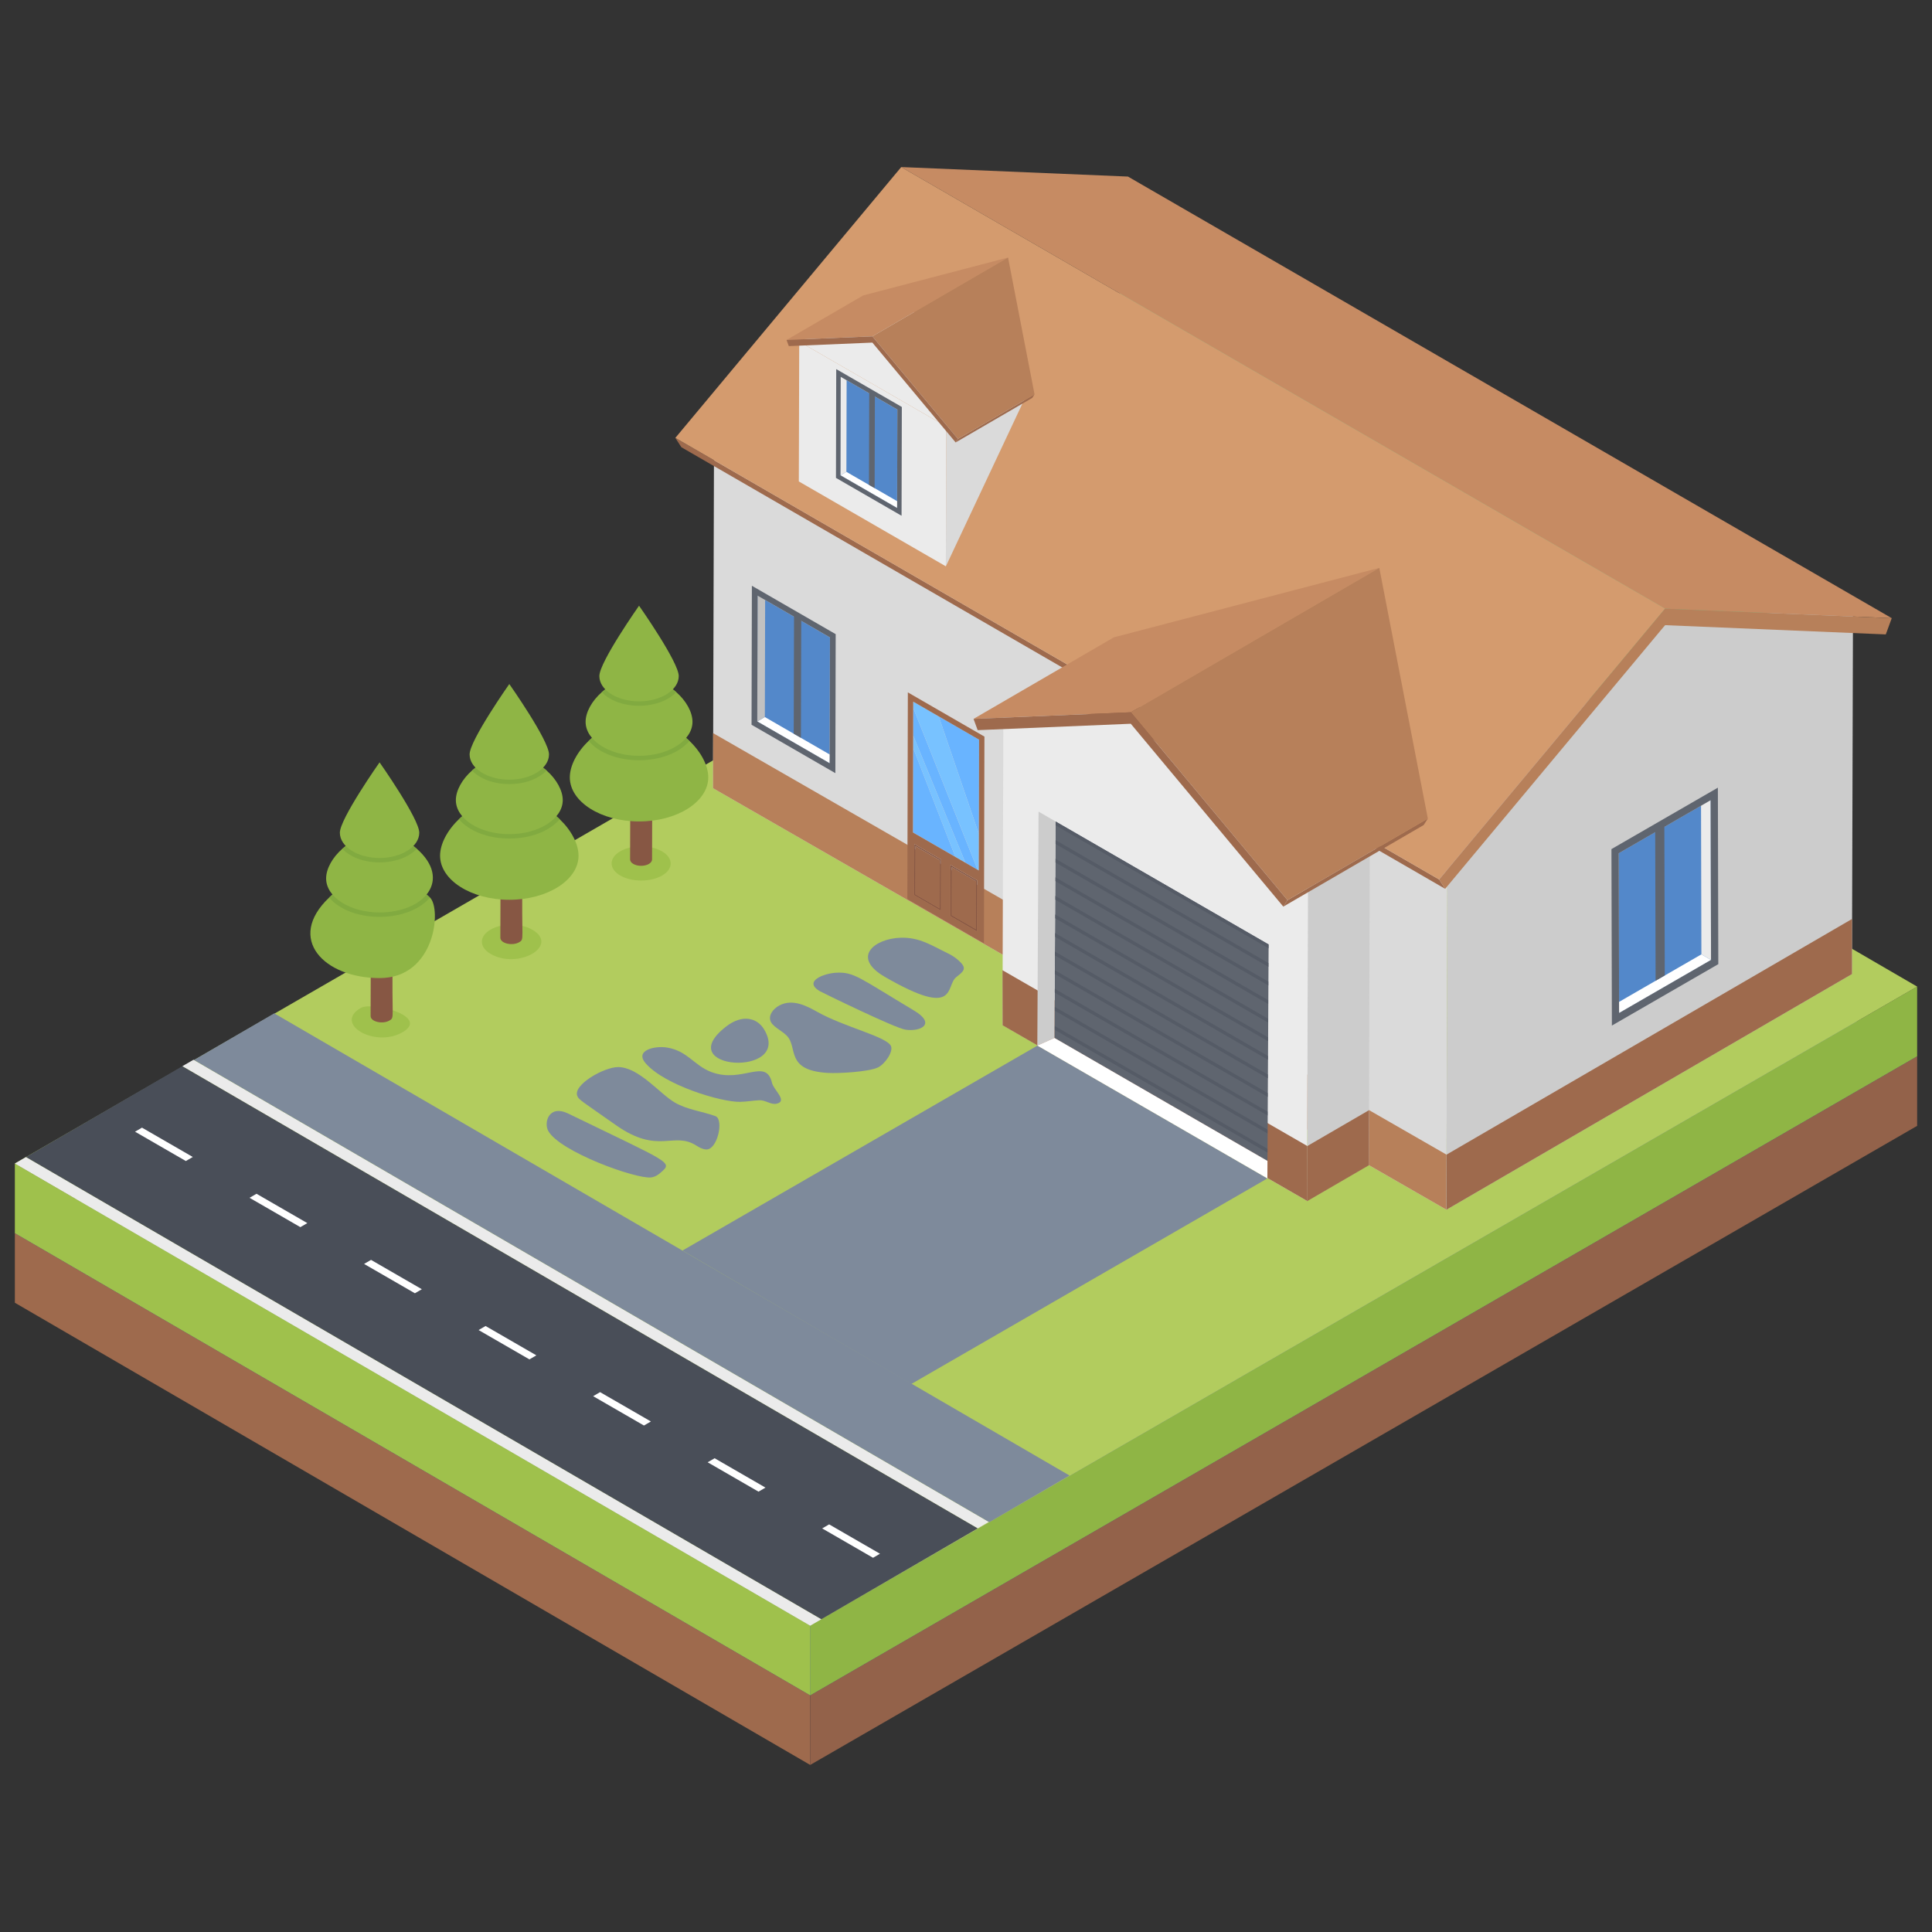 <svg id="Layer_1" enable-background="new 0 0 130 130" height="512" viewBox="0 0 130 130" width="512" xmlns="http://www.w3.org/2000/svg"><rect x="0" y="0" width="130" height="130" fill="#333333" stroke="none"/><g><g><g><g><g><g><g><g enable-background="new"><g><path d="m1 82.972v4.687l53.517 31.1v-4.686z" fill="#9e6a4d"/></g><g><path d="m54.517 114.073v4.686l74.483-43.003v-4.687z" fill="#93624a"/></g><g><path d="m1 82.972 53.517 31.101 74.483-43.004-53.52-31.103z" fill="#637b8d"/></g></g></g><g><g enable-background="new"><g><path d="m1 78.289v4.684l53.517 31.101v-4.684z" fill="#9fc14c"/></g><g><path d="m54.517 109.389v4.684l74.483-43.004v-4.684z" fill="#8fb545"/></g><g><path d="m1 78.289 53.517 31.1 74.483-43.003-53.52-31.1z" fill="#b2cc5e"/></g><g><path d="m45.92 84.148 15.399 8.979 23.961-13.834-15.47-8.938z" fill="#7e8a9b"/></g></g></g></g></g><g><g enable-background="new"><g><path d="m97.397 56.468-.071 24.931-49.348-28.364.071-24.931z" fill="#dadada"/></g><g><path d="m97.332 77.693-.004 3.705-49.35-28.363.004-3.705z" fill="#b7805a"/></g><g><g><g><path d="m63.164 48.202 2.716 1.568-.012 6.351z" fill="#69b4ff"/></g><g><path d="m61.442 49.478.005-1.847 4.334 10.895-.82-.473z" fill="#69b4ff"/></g><g><path d="m63.164 48.202 2.704 7.919-.007 2.451-.079-.045-4.334-10.895.001-.419z" fill="#78c2ff"/></g><g><path d="m65.677 59.294-.009 3.241-1.636-.945.009-3.241z" fill="#9e6a4d"/></g><g enable-background="new"><g><path d="m61.43 56.013.01-5.696 2.845 7.345z" fill="#69b4ff"/></g><g><path d="m61.442 49.478 3.52 8.575-.678-.391-2.845-7.345z" fill="#78c2ff"/></g></g><g><path d="m61.522 56.795 1.804 1.042-.01 3.438-1.804-1.042zm1.711 4.334.009-3.241-1.636-.945-.009 3.241z" fill="#875744"/></g><g><path d="m63.242 57.888-.009 3.241-1.636-.945.009-3.241z" fill="#9e6a4d"/></g><g><path d="m63.957 58.201 1.804 1.042-.01 3.438-1.804-1.042zm1.711 4.334.009-3.241-1.636-.945-.009 3.241z" fill="#875744"/></g><g><path d="m61.087 46.589 5.153 2.975-.033 13.905-5.153-2.975zm4.78 9.532.012-6.351-2.716-1.568-1.715-.99-.019 8.802 4.431 2.558zm-2.551 5.154.01-3.438-1.804-1.042-.01 3.438zm2.435 1.406.01-3.438-1.804-1.042-.01 3.438z" fill="#9e6a4d"/></g></g></g><g><path d="m124.685 40.609-27.289 15.858-42.771-24.694 27.288-15.858z" fill="#85ba83"/></g></g></g><g><path d="m124.685 40.609-.071 24.931-27.289 15.858.071-24.931 14.642-14.401z" fill="#ccc"/></g><g><g enable-background="new"><g><path d="m112.035 40.955-51.393-29.714 15.256.64 51.393 29.714z" fill="#c68b63"/></g><g><path d="m97.241 59.807-51.393-29.714-.405-.628 51.393 29.714z" fill="#9e6a4d"/></g><g><path d="m96.836 59.178-51.393-29.714 15.199-18.223 51.393 29.714z" fill="#d49b6e"/></g><g><path d="m112.035 40.955 15.256.64-.4 1.093-14.853-.622-14.797 17.741-.405-.628z" fill="#b7805a"/></g></g></g><g><g enable-background="new"><g><path d="m92.168 56.75-.061 21.638-4.159 2.417.061-21.638z" fill="#ccc"/></g><g><path d="m92.168 56.75-4.159 2.417-20.493-11.832 4.159-2.417z" fill="#885b42"/></g></g></g><g><path d="m88.009 59.167-.061 21.638-20.493-11.832.061-21.638 8.553 1.037z" fill="#ebebeb"/></g><g><g enable-background="new"><g><path d="m67.455 65.283.004 3.705 20.489 11.817-.004-3.705z" fill="#9e6a4d"/></g></g></g><g><g enable-background="new"><g><path d="m76.089 47.928 16.72-9.717-17.859 4.673-9.444 5.488z" fill="#c68b63"/></g><g><path d="m86.351 61.004 9.444-5.488.281-.436-9.444 5.488z" fill="#9e6a4d"/></g><g><path d="m86.632 60.568 9.444-5.488-3.266-16.869-16.72 9.717z" fill="#b7805a"/></g><g><path d="m76.089 47.928-10.582.444.278.758 10.302-.431 10.264 12.305.281-.436z" fill="#9e6a4d"/></g></g></g><g><g><g enable-background="new"><g><path d="m63.672 28.698 5.563-3.233-.027.815-5.563 11.827z" fill="#dadada"/></g><g><path d="m53.779 22.986 5.563-3.233 9.894 5.712-5.563 3.233z" fill="#ebebeb"/></g><g><path d="m63.672 28.698-.027 9.409-9.894-5.712.027-9.409z" fill="#ebebeb"/></g><g><g><g><path d="m60.381 27.556-.016 6.627-3.813-2.201.016-6.627z" fill="#5388ca"/></g><g><g enable-background="new"><g><path d="m56.552 31.982.4-.232 3.429 1.98-.016.454z" fill="#fff"/></g><g><path d="m56.568 25.355.4.096-.016 6.299-.4.232z" fill="#ebebeb"/></g></g></g><g fill="#5f656f"><path d="m58.869 26.45-.018 6.394-.38-.219.018-6.394z"/><path d="m56.268 24.836 4.414 2.548-.018 7.32-4.414-2.548zm4.097 9.348.016-6.627-3.813-2.201-.016 6.627z"/></g></g></g></g></g><g><g enable-background="new"><g><path d="m58.702 22.633 9.127-5.304-9.748 2.55-5.155 2.996z" fill="#c68b63"/></g><g><path d="m64.304 29.77 5.155-2.996.153-.238-5.155 2.996z" fill="#9e6a4d"/></g><g><path d="m64.457 29.532 5.155-2.996-1.783-9.208-9.127 5.304z" fill="#b7805a"/></g><g><path d="m58.702 22.633-5.776.242.151.414 5.623-.236 5.603 6.717.153-.238z" fill="#9e6a4d"/></g></g></g></g><g><g><path d="m71.028 55.274-.077 14.567 14.335 8.276.077-14.567z" fill="#5f656f"/><g fill="#555b66"><path d="m71.021 55.274-.004.255 14.339 8.278v-.258z"/><path d="m71.014 56.524-.004.256 14.339 8.278v-.258z"/><path d="m71.007 57.774-.004.255 14.339 8.278v-.258z"/><path d="m71 59.025-.004.255 14.339 8.278v-.258z"/><path d="m70.993 60.275-.004.255 14.339 8.278v-.258z"/><path d="m70.986 61.525-.004.256 14.339 8.278v-.258z"/><path d="m70.979 62.775-.004.255 14.339 8.278v-.258z"/><path d="m70.972 64.026-.004.255 14.339 8.278v-.258z"/><path d="m70.965 65.276-.004.255 14.339 8.278v-.258z"/><path d="m70.958 66.526-.004.255 14.339 8.278v-.258z"/><path d="m70.951 67.736-.004.255 14.339 8.278v-.258z"/><path d="m70.951 69.027-.004.255 14.339 8.278v-.258z"/></g></g><g><path d="m71.028 55.274-1.146-.662-.083 15.743 1.152-.514z" fill="#ccc"/><path d="m70.951 69.84-1.152.514 15.48 8.938.006-1.176z" fill="#fff"/></g></g><g><g><g><path d="m108.921 57.412.025 10.751 6.186-3.571-.025-10.751z" fill="#5388ca"/></g><g><g enable-background="new"><g><path d="m115.132 64.593-.648-.377-5.562 3.211.025.737z" fill="#fff"/></g><g><path d="m115.106 53.841-.648.156.025 10.219.648.377z" fill="#ebebeb"/></g></g></g><g fill="#5f656f"><path d="m111.373 55.618.029 10.373.616-.355-.029-10.373z"/><path d="m115.621 64.875-7.161 4.134-.029-11.875 7.161-4.134zm-6.675 3.289 6.186-3.571-.025-10.751-6.186 3.571z"/></g></g></g><g><g><g><path d="m55.846 42.891-.02 8.468-4.872-2.813.02-8.468z" fill="#5388ca"/></g><g><g enable-background="new"><g><path d="m50.955 48.546.511-.297 4.381 2.529-.02.58z" fill="#fff"/></g><g><path d="m50.974 40.078.511.123-.02 8.048-.511.297z" fill="#c1c1c1"/></g></g></g><g fill="#5f656f"><path d="m53.915 41.478-.022 8.17-.485-.28.022-8.17z"/><path d="m50.592 39.415 5.64 3.256-.022 9.353-5.64-3.256zm5.235 11.944.02-8.468-4.872-2.813-.02 8.468z"/></g></g></g><g><g><path d="m55.267 108.953-.75.436-53.514-31.098.75-.436z" fill="#ebebeb"/></g><g><path d="m66.533 102.406-.75.436-53.514-31.098.75-.436z" fill="#ebebeb"/></g><g><path d="m65.783 102.842-10.516 6.111-53.514-31.098 10.516-6.111z" fill="#494e58"/></g><g><path d="m71.966 99.284-5.399 3.138-53.514-31.098 5.399-3.138z" fill="#7e8a9b"/></g><g><g><path d="m12.973 77.851-.468.272-3.419-1.974.468-.272z" fill="#fff"/></g><g><path d="m20.679 82.3-.468.272-3.419-1.974.468-.272z" fill="#fff"/></g><g><path d="m28.385 86.749-.468.272-3.419-1.974.468-.272z" fill="#fff"/></g><g><path d="m36.091 91.198-.468.272-3.419-1.974.468-.272z" fill="#fff"/></g><g><path d="m43.798 95.648-.468.272-3.419-1.974.468-.272z" fill="#fff"/></g><g><path d="m51.507 100.098-.468.272-3.422-1.976.468-.272z" fill="#fff"/></g><g><path d="m59.213 104.548-.468.272-3.422-1.976.468-.272z" fill="#fff"/></g></g></g></g><g><g enable-background="new"><g><path d="m51.949 72.874c.108.464 1.068 1.209.321 1.389-.402.096-.754-.253-1.189-.23-.44.023-.863.104-1.297.108-1.306.015-5.057-1.134-6.32-2.573-.802-.887.586-1.218 1.418-1.081 1.397.227 1.819 1.217 2.995 1.653 2.107.781 3.672-1.006 4.072.734z" fill="#7e8a9b"/></g><g><path d="m47.49 77.344c-.254-.029-.431-.135-.636-.261-1.547-.984-2.544.644-5.408-1.374-2.321-1.632-2.483-1.699-2.594-1.948-.345-.749 1.795-1.966 2.746-1.96 1.391.007 2.815 1.814 3.807 2.386.831.48 1.806.585 2.728.912.602.215.134 2.334-.643 2.243z" fill="#7e8a9b"/></g><g><path d="m44.45 78.906c-.16.139-.354.282-.635.32-1.008.127-6.152-1.73-6.924-3.128-.314-.561.037-1.806 1.36-1.161 6.907 3.36 7.048 3.245 6.199 3.968z" fill="#7e8a9b"/></g></g><g><path d="m51.41 69.259c1.984 3.278-6.41 2.772-2.531-.2 1.074-.824 2.063-.577 2.531.2z" fill="#7e8a9b"/></g><g><path d="m59.952 70.39c.167.386-.416 1.216-.874 1.435-.613.298-2.664.415-3.389.369-2.884-.176-1.974-1.712-2.749-2.506-.355-.363-1.017-.621-1.117-1.055-.081-.342.18-.741.616-.976.911-.49 1.904.066 2.575.441 1.828 1.022 4.664 1.657 4.939 2.292z" fill="#7e8a9b"/></g><g><path d="m61.478 67.982c1.567.924.45 1.458-.559 1.301-.719-.112-5.609-2.505-5.748-2.585-1.147-.662.249-1.205 1.111-1.247 1.191-.057 1.545.35 5.196 2.531z" fill="#7e8a9b"/></g><g><path d="m63.986 64.256c.248.143.455.302.636.486.442.45.198.628-.276 1.005-.747.585.137 2.839-4.801-.012-2.286-1.32-.715-2.575 1.045-2.637 1.298-.047 2.17.563 3.086.997.11.052.213.105.31.161z" fill="#7e8a9b"/></g></g></g><g><g enable-background="new"><g><path d="m124.619 61.836-.004 3.705-27.287 15.857.004-3.705z" fill="#9e6a4d"/></g></g></g><g><g enable-background="new"><g><path d="m92.112 74.705-.004 3.705-4.164 2.42.004-3.705z" fill="#9e6a4d"/></g></g></g><g><g><g><path d="m44.545 57.287c.774.447.784 1.175.009 1.625s-2.038.45-2.812.003c-.779-.45-.784-1.182-.009-1.632.774-.45 2.032-.447 2.812.003z" fill="#9fc14c"/></g><g><g><g><g enable-background="new"><g><path d="m43.887 53.876-.011 3.956c-0.0.109-.072.218-.215.301-.288.167-.755.167-1.045 0-.146-.084-.218-.195-.218-.305l.011-3.956c-0.0.11.072.221.218.305.29.167.757.167 1.045 0 .143-.083.214-.192.215-.301z" fill="#875744"/></g><g><path d="m43.669 53.571c.29.167.291.438.003.605-.288.167-.755.167-1.045 0-.289-.167-.291-.438-.003-.605.287-.167.756-.167 1.045 0z" fill="#89633e"/></g></g></g></g><g><path d="m47.658 52.308c0 1.637-2.086 2.966-4.658 2.966s-4.658-1.328-4.658-2.966c0-.786.481-1.707 1.266-2.453.85-.804 2.056-1.403 3.392-1.403s2.542.599 3.392 1.403c.785.746 1.266 1.667 1.266 2.453z" fill="#8fb545"/><path d="m46.392 49.855c-.663.783-1.92 1.3-3.392 1.3s-2.729-.517-3.392-1.3c.85-.804 2.056-1.403 3.392-1.403s2.542.599 3.392 1.403z" fill="#81aa40"/><path d="m46.596 48.568c0 1.264-1.611 2.29-3.596 2.29-1.987 0-3.596-1.025-3.596-2.29 0-.643.417-1.403 1.089-1.994.646-.571 1.532-.984 2.507-.984s1.859.413 2.507.984c.672.591 1.089 1.351 1.089 1.994z" fill="#8fb545"/><path d="m45.507 46.574c-.521.554-1.44.915-2.507.915s-1.987-.361-2.507-.915c.646-.571 1.532-.984 2.507-.984s1.859.413 2.507.984z" fill="#81aa40"/><path d="m45.671 45.491c0 .939-1.196 1.701-2.671 1.701s-2.671-.761-2.671-1.701 2.671-4.734 2.671-4.734 2.671 3.794 2.671 4.734z" fill="#8fb545"/></g></g></g><g><g><path d="m35.815 62.557c1.856 1.071-.931 2.709-2.803 1.629-.779-.45-.784-1.182-.009-1.632s2.032-.447 2.812.003z" fill="#9fc14c"/></g><g><g><g><g enable-background="new"><g><path d="m35.157 59.146c-.082 4.133.15 4.038-.226 4.256-.448.26-1.264.087-1.263-.305l.011-3.956c-0.0.11.072.221.218.305.29.167.757.167 1.045 0 .143-.083.214-.192.215-.301z" fill="#875744"/></g><g><path d="m34.939 58.841c.29.167.291.438.003.605-.288.167-.755.167-1.045 0-.289-.167-.291-.438-.003-.605.287-.167.756-.167 1.045 0z" fill="#89633e"/></g></g></g></g><g><path d="m38.928 57.578c0 1.637-2.086 2.966-4.658 2.966s-4.658-1.328-4.658-2.966c0-.786.481-1.707 1.266-2.453.85-.804 2.056-1.403 3.392-1.403s2.542.599 3.392 1.403c.784.746 1.266 1.667 1.266 2.453z" fill="#8fb545"/><path d="m37.662 55.124c-.663.783-1.92 1.3-3.392 1.3s-2.73-.517-3.392-1.3c.85-.804 2.056-1.403 3.392-1.403s2.542.599 3.392 1.403z" fill="#81aa40"/><path d="m37.866 53.838c0 1.264-1.611 2.29-3.596 2.29-1.987 0-3.596-1.025-3.596-2.29 0-.643.417-1.403 1.089-1.994.646-.571 1.532-.984 2.507-.984s1.859.413 2.507.984c.671.591 1.089 1.351 1.089 1.994z" fill="#8fb545"/><path d="m36.776 51.844c-.521.554-1.44.915-2.507.915s-1.987-.361-2.507-.915c.646-.571 1.532-.984 2.507-.984s1.859.413 2.507.984z" fill="#81aa40"/><path d="m36.941 50.761c0 .939-1.196 1.701-2.671 1.701s-2.671-.761-2.671-1.701 2.671-4.734 2.671-4.734 2.671 3.794 2.671 4.734z" fill="#8fb545"/></g></g></g><g><g><path d="m27.094 69.452c-1.864 1.083-4.67-.554-2.821-1.629.774-.45 4.664.557 2.821 1.629z" fill="#9fc14c"/></g><g><g><g><g enable-background="new"><g><path d="m26.427 64.415c-.082 4.133.15 4.038-.226 4.256-.448.26-1.264.087-1.263-.305l.011-3.956c-.001.401.821.562 1.263.305.143-.083.214-.192.215-.301z" fill="#875744"/></g><g><path d="m26.212 64.716c-.696.405-1.733-.208-1.049-.605.287-.167 1.735.206 1.049.605z" fill="#89633e"/></g></g></g></g><g><path d="m25.54 65.813c-3.723 0-6.322-2.634-3.392-5.419 1.963-1.856 4.801-1.876 6.785 0 .784.746.366 5.419-3.392 5.419z" fill="#8fb545"/><path d="m28.932 60.394c-1.466 1.732-5.316 1.735-6.785 0 .85-.804 2.056-1.403 3.392-1.403 1.336 0 2.542.599 3.392 1.403z" fill="#81aa40"/><path d="m25.54 61.397c-1.987 0-3.596-1.025-3.596-2.29 0-.643.417-1.403 1.089-1.994.646-.571 1.532-.984 2.507-.984s1.859.413 2.507.984c2.379 2.095.507 4.284-2.507 4.284z" fill="#8fb545"/><path d="m28.047 57.113c-.521.554-1.44.915-2.507.915s-1.987-.361-2.507-.915c.646-.571 1.532-.984 2.507-.984s1.859.413 2.507.984z" fill="#81aa40"/><path d="m28.211 56.031c0 .939-1.196 1.701-2.671 1.701s-2.671-.761-2.671-1.701c0-.939 2.671-4.734 2.671-4.734s2.671 3.794 2.671 4.734z" fill="#8fb545"/></g></g></g></g></g></g></svg>